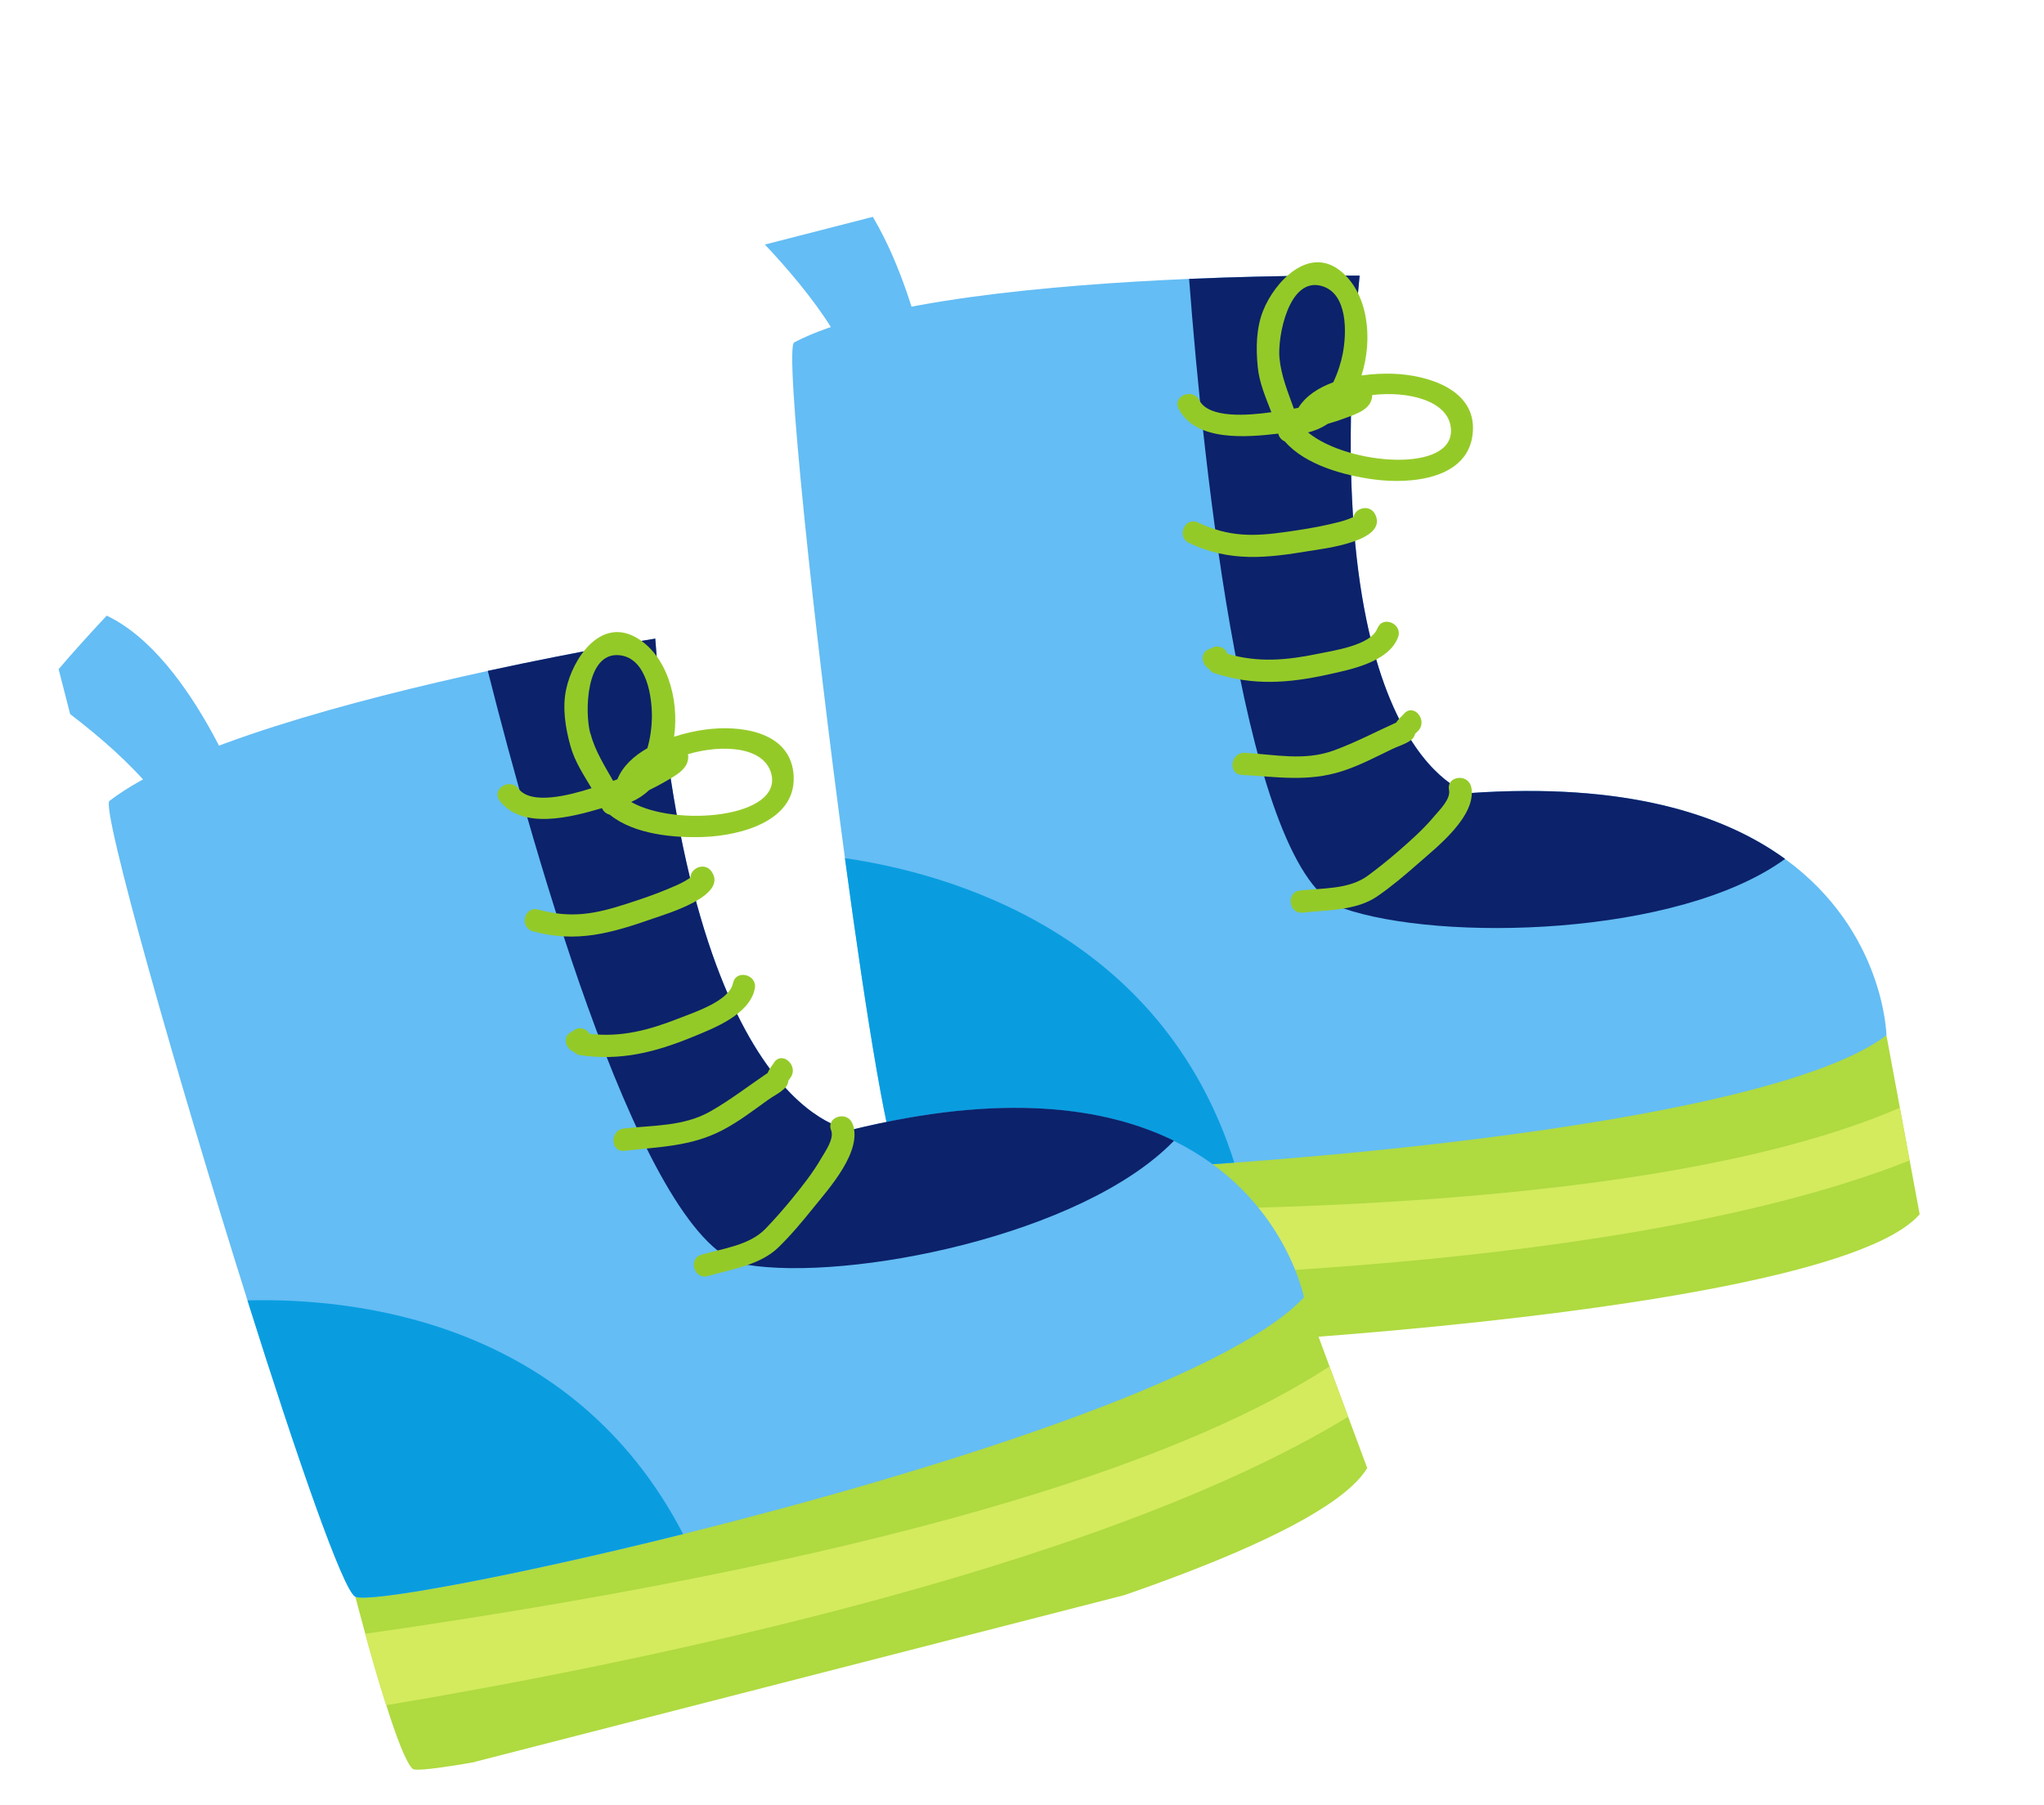 <svg xmlns="http://www.w3.org/2000/svg" width="154" height="136" viewBox="0 0 154 136" fill="none"><g clip-path="url(#clip0_4443_289)"><path d="M62.009 12.014C62.009 12.014 57.699 15.246 56.088 16.849C59.475 20.209 64.215 25.591 64.766 29.868L70.077 28.728C70.077 28.728 68.014 16.251 62.009 12.014Z" fill="#64BDF4"></path><path d="M144.632 91.497C137.101 100.208 70.977 102.812 69.914 101.58C69.499 101.099 69.094 98.956 68.753 96.511C68.493 94.625 68.269 92.553 68.112 90.937C67.946 89.245 67.852 88.043 67.852 88.043L142.129 78.018L143.141 83.467L143.878 87.444L144.632 91.497Z" fill="#AFDA40"></path><path d="M142.122 78.02C135.328 83.158 111.781 86.243 92.99 87.614C79.64 88.584 68.684 88.687 67.852 88.045C67.021 87.403 65.303 76.879 63.661 64.667C61.303 47.165 59.092 26.192 59.834 25.804C65.815 22.64 79.36 21.454 89.584 21.015C96.846 20.708 102.433 20.772 102.433 20.772C98.87 56.738 110.643 59.768 110.643 59.768C122.486 58.931 129.878 61.379 134.485 64.721C141.988 70.168 142.129 78.011 142.129 78.011L142.122 78.02Z" fill="#64BDF4"></path><path d="M134.485 64.729C126.43 70.579 108.524 71.001 101.15 68.429C93.83 65.877 90.664 35.151 89.591 21.014C96.853 20.707 102.44 20.77 102.44 20.77C98.877 56.737 110.65 59.766 110.65 59.766C122.493 58.929 129.886 61.378 134.492 64.719L134.485 64.729Z" fill="#0C226B"></path><path d="M92.989 87.612C79.639 88.583 68.683 88.685 67.852 88.043C67.02 87.402 65.302 76.878 63.66 64.665C71.523 65.813 87.499 70.264 92.997 87.611L92.989 87.612Z" fill="#099DE0"></path><path d="M143.879 87.444C122.964 95.726 86.261 96.606 68.754 96.511C68.494 94.625 68.27 92.553 68.113 90.937C110.937 92.187 132.403 88.122 143.135 83.476L143.871 87.454L143.879 87.444Z" fill="#D3EB5D"></path><path d="M104.997 28.163C104.288 28.142 103.447 28.165 102.577 28.294C103.479 25.474 103.056 22.059 100.993 20.413C98.584 18.485 96.031 21.259 95.177 23.384C94.642 24.71 94.621 26.219 94.76 27.631C94.875 28.864 95.369 29.954 95.787 31.063C94.028 31.307 91.08 31.549 90.359 30.161C89.865 29.2 88.304 29.849 88.806 30.808C90.09 33.286 93.913 32.957 96.305 32.675C96.378 32.975 96.575 33.165 96.803 33.265C98.37 35.069 101.353 35.839 103.517 36.128C106.312 36.5 110.748 36.118 110.971 32.499C111.172 29.313 107.515 28.26 104.988 28.164L104.997 28.163ZM96.398 26.98C96.243 25.382 97.096 20.838 99.581 21.551C101.575 22.12 101.463 25.131 101.162 26.668C101.037 27.304 100.802 28.083 100.448 28.809C99.354 29.208 98.383 29.824 97.82 30.732C97.701 30.747 97.593 30.778 97.483 30.793C97.039 29.55 96.531 28.349 96.397 26.972L96.398 26.98ZM98.549 32.584C99.092 32.454 99.589 32.235 100.041 31.935C100.481 31.81 100.911 31.668 101.338 31.51C102.267 31.166 103.367 30.818 103.386 29.765C106.118 29.448 109.133 30.196 109.314 32.273C109.619 35.704 101.545 35.056 98.558 32.591L98.549 32.584Z" fill="#94CA28"></path><path d="M103.614 38.768C103.227 37.966 102.095 38.267 101.984 38.944C101.928 38.977 101.814 39.026 101.625 39.102C101.166 39.282 100.681 39.387 100.196 39.502C99.126 39.751 98.028 39.919 96.946 40.075C94.461 40.43 92.634 40.484 90.252 39.371C89.263 38.913 88.61 40.46 89.59 40.919C92.688 42.372 95.411 42.055 98.665 41.516C99.667 41.343 104.6 40.803 103.613 38.76L103.614 38.768Z" fill="#94CA28"></path><path d="M103.773 47.348C103.293 48.641 100.416 49.029 99.268 49.272C96.928 49.754 94.791 49.943 92.483 49.268C92.456 49.194 92.422 49.129 92.368 49.05C92.194 48.763 91.667 48.615 91.379 48.79C91.3 48.843 91.219 48.88 91.126 48.9C90.361 49.171 90.533 50.104 91.097 50.41C91.183 50.546 91.311 50.667 91.464 50.716C94.431 51.694 97.115 51.478 100.104 50.817C101.795 50.444 104.641 49.88 105.331 48.017C105.707 46.996 104.151 46.344 103.782 47.356L103.773 47.348Z" fill="#94CA28"></path><path d="M105.812 53.758C105.545 54.025 105.345 54.206 105.187 54.45C103.617 55.16 102.093 55.968 100.473 56.556C98.269 57.356 96.061 56.857 93.797 56.727C92.721 56.667 92.471 58.336 93.564 58.393C96.208 58.534 98.55 58.939 101.129 58.107C102.427 57.69 103.652 57.041 104.868 56.454C105.322 56.232 105.921 56.069 106.32 55.759C106.437 55.667 106.526 55.552 106.577 55.416C106.603 55.352 106.623 55.307 106.628 55.28C106.675 55.24 106.745 55.179 106.835 55.081C107.591 54.33 106.573 52.98 105.803 53.751L105.812 53.758Z" fill="#94CA28"></path><path d="M110.842 59.312C110.628 58.254 108.958 58.461 109.173 59.526C109.312 60.206 108.477 61.011 108.089 61.474C107.262 62.468 106.288 63.334 105.32 64.173C104.584 64.81 103.827 65.416 103.049 65.99C101.633 67.033 99.621 66.913 97.949 67.103C96.871 67.225 97.087 68.901 98.164 68.771C99.988 68.562 102.167 68.634 103.75 67.552C104.849 66.799 105.873 65.927 106.871 65.049C108.255 63.829 111.284 61.476 110.849 59.302L110.842 59.312Z" fill="#94CA28"></path><path d="M8.041 46.392C8.041 46.392 4.345 50.313 3.031 52.166C6.939 54.892 12.53 59.395 13.802 63.515L18.841 61.486C18.841 61.486 14.68 49.543 8.041 46.392Z" fill="#64BDF4"></path><path d="M103.009 110.621C97.074 120.488 32.361 134.33 31.104 133.297C30.613 132.895 29.849 130.852 29.104 128.499C28.526 126.684 27.952 124.681 27.522 123.115C27.07 121.477 26.772 120.309 26.772 120.309L98.244 97.766L100.17 102.963L101.574 106.757L103.009 110.621Z" fill="#AFDA40"></path><path d="M98.235 97.77C92.414 103.983 69.74 111.046 51.458 115.601C38.47 118.834 27.692 120.803 26.763 120.312C25.834 119.822 22.349 109.753 18.646 97.991C13.338 81.148 7.583 60.859 8.248 60.35C13.602 56.212 26.747 52.734 36.746 50.558C43.849 49.018 49.366 48.128 49.366 48.128C51.988 84.175 64.105 85.152 64.105 85.152C75.631 82.308 83.333 83.46 88.442 85.967C96.765 90.056 98.243 97.768 98.243 97.768L98.235 97.77Z" fill="#64BDF4"></path><path d="M88.442 85.969C81.506 93.115 63.931 96.576 56.227 95.299C48.578 94.032 40.219 64.296 36.752 50.549C43.855 49.008 49.371 48.118 49.371 48.118C51.994 84.166 64.11 85.143 64.11 85.143C75.637 82.299 83.339 83.451 88.448 85.958L88.442 85.969Z" fill="#0C226B"></path><path d="M51.458 115.6C38.47 118.833 27.692 120.802 26.763 120.312C25.834 119.821 22.35 109.752 18.646 97.99C26.59 97.781 43.091 99.442 51.467 115.597L51.458 115.6Z" fill="#099DE0"></path><path d="M101.573 106.758C82.378 118.485 46.362 125.611 29.093 128.494C28.514 126.68 27.94 124.676 27.511 123.111C69.92 117.041 90.379 109.374 100.161 102.966L101.565 106.76L101.573 106.758Z" fill="#D3EB5D"></path><path d="M53.151 54.974C52.447 55.067 51.624 55.24 50.789 55.516C51.197 52.584 50.198 49.291 47.882 48.013C45.179 46.524 43.129 49.695 42.658 51.932C42.356 53.33 42.596 54.829 42.971 56.187C43.295 57.383 43.967 58.373 44.569 59.394C42.877 59.934 40.013 60.676 39.066 59.431C38.415 58.568 36.988 59.474 37.646 60.334C39.334 62.557 43.045 61.58 45.354 60.894C45.477 61.178 45.703 61.332 45.945 61.391C47.797 62.902 50.867 63.151 53.049 63.067C55.866 62.957 60.172 61.824 59.775 58.22C59.421 55.049 55.646 54.633 53.143 54.977L53.151 54.974ZM44.474 55.267C44.049 53.718 44.114 49.096 46.685 49.374C48.746 49.596 49.15 52.581 49.115 54.147C49.101 54.795 49.002 55.603 48.776 56.379C47.759 56.961 46.915 57.731 46.515 58.722C46.409 58.754 46.3 58.806 46.193 58.839C45.544 57.69 44.839 56.594 44.48 55.257L44.474 55.267ZM47.552 60.43C48.065 60.209 48.517 59.909 48.911 59.537C49.324 59.338 49.723 59.125 50.117 58.896C50.973 58.4 51.998 57.869 51.837 56.828C54.477 56.057 57.565 56.275 58.107 58.288C58.991 61.617 50.923 62.347 47.562 60.436L47.552 60.43Z" fill="#94CA28"></path><path d="M53.601 65.659C53.083 64.934 52.018 65.424 52.027 66.118C51.977 66.16 51.873 66.228 51.701 66.335C51.279 66.59 50.819 66.777 50.36 66.972C49.349 67.401 48.296 67.753 47.256 68.092C44.867 68.865 43.077 69.23 40.54 68.539C39.487 68.256 39.108 69.893 40.152 70.178C43.451 71.081 46.081 70.305 49.195 69.218C50.153 68.877 54.922 67.503 53.601 65.659Z" fill="#94CA28"></path><path d="M55.219 74.088C54.968 75.444 52.198 76.317 51.108 76.752C48.885 77.626 46.812 78.177 44.422 77.905C44.383 77.836 44.33 77.781 44.272 77.71C44.051 77.456 43.507 77.401 43.253 77.622C43.184 77.688 43.11 77.738 43.023 77.773C42.315 78.171 42.643 79.061 43.252 79.267C43.36 79.385 43.504 79.475 43.665 79.506C46.756 79.963 49.364 79.292 52.196 78.132C53.799 77.476 56.507 76.434 56.869 74.481C57.066 73.411 55.418 73.026 55.23 74.094L55.219 74.088Z" fill="#94CA28"></path><path d="M58.331 80.055C58.114 80.363 57.947 80.576 57.836 80.851C56.41 81.819 55.046 82.874 53.55 83.73C51.514 84.894 49.253 84.779 47 85.037C45.931 85.162 45.969 86.848 47.055 86.718C49.684 86.407 52.061 86.406 54.461 85.146C55.669 84.514 56.766 83.666 57.863 82.88C58.273 82.584 58.835 82.321 59.175 81.948C59.275 81.837 59.343 81.709 59.373 81.574C59.388 81.507 59.4 81.459 59.398 81.424C59.437 81.376 59.495 81.304 59.568 81.192C60.181 80.315 58.951 79.166 58.323 80.057L58.331 80.055Z" fill="#94CA28"></path><path d="M64.224 84.67C63.834 83.665 62.224 84.153 62.617 85.166C62.867 85.804 62.185 86.748 61.881 87.27C61.235 88.39 60.424 89.409 59.613 90.402C58.996 91.155 58.354 91.881 57.684 92.579C56.476 93.846 54.464 94.074 52.849 94.546C51.808 94.849 52.307 96.465 53.345 96.153C55.107 95.636 57.267 95.336 58.642 93.999C59.597 93.07 60.457 92.036 61.291 91.001C62.446 89.563 65.029 86.727 64.23 84.659L64.224 84.67Z" fill="#94CA28"></path></g><defs><clipPath id="clip0_4443_289"><rect width="131.558" height="105.308" fill="white" transform="translate(0 33.223) rotate(-14.399)"></rect></clipPath></defs></svg>
